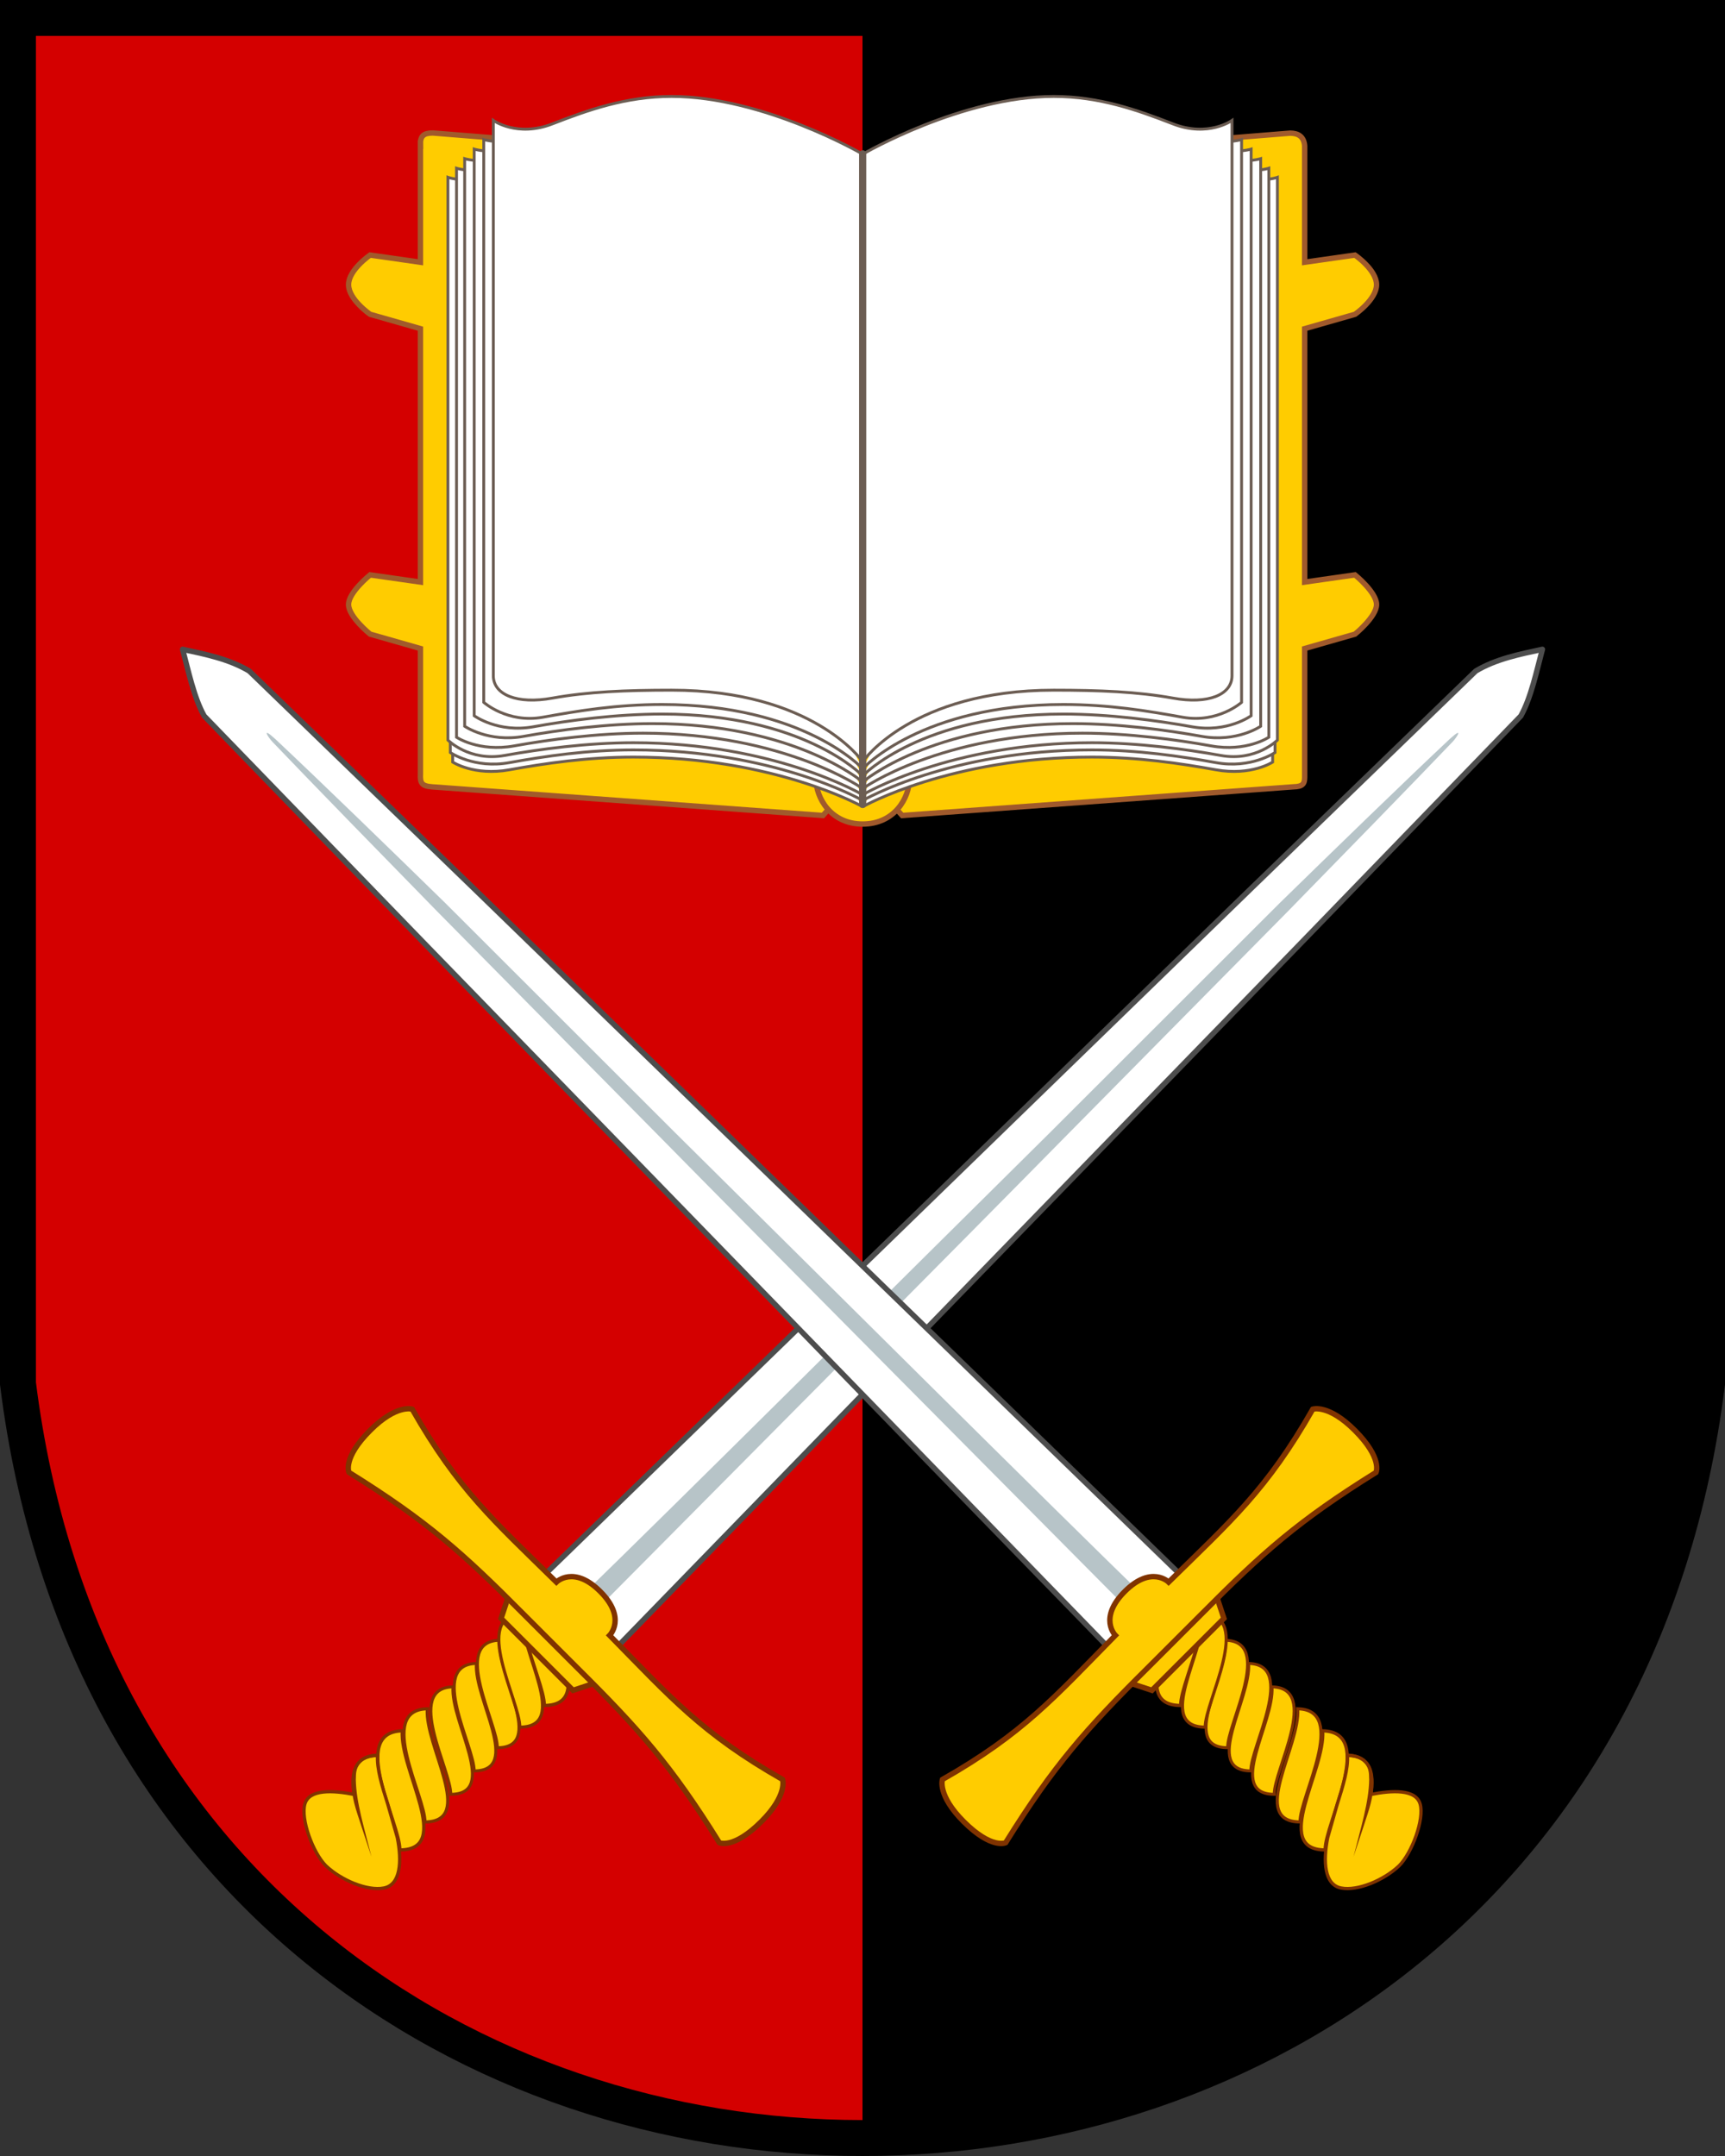 <?xml version="1.0" encoding="UTF-8"?>
<svg width="240" height="300" version="1.1" viewBox="0 0 480 600" xmlns="http://www.w3.org/2000/svg" xmlns:xlink="http://www.w3.org/1999/xlink">
	<rect x="0" y="0" width="480" height="600" fill="#333333" stroke="none"/>
	<path d="m475 5v380c-35 280-435 280-470 0v-380z" fill="#d40000" stroke="#000" stroke-width="10"/>
	<path d="m475 5v380c-17.5 140-126.25 210-235 210v-590z"/>
	<g transform="matrix(.665 0 0 .665 80.447 10.352)">
		<g transform="translate(0 -29.71)">
			<path transform="matrix(3.008 0 0 3.009 -121.01 -60.702)" d="m58.5 44.987v16.361l-7-1s-3 2.054-3 4.121 3 4.119 3 4.119l7 2v35.24l-7-1s-3 2.422-3 4.121 3 4.119 3 4.119l7 2v17.433c-0.055 1.261 0.132 1.701 1.654 1.81l54.333 3.98 3.123-3.453 2.391 0.295 2.391-0.295 3.123 3.453 54.423-3.987c1.32-0.028 1.554-0.442 1.563-1.33v-17.906l7-2s3-2.42 3-4.119-3-4.121-3-4.121l-7 1v-35.24l7-2s3-2.052 3-4.119-3-4.121-3-4.121l-7 1v-16.178c-0.102-1.323-0.913-1.762-1.991-1.78l-59.509 4.802-59.777-4.824c-1.267 0.009-1.759 0.4-1.723 1.619z" fill="#fc0" stroke="#a05a2c" stroke-width=".75"/>
			<path d="m220.41 339.72c0 8.563 6.413 19.275 19.591 19.275 13.179 0 19.591-10.713 19.591-19.275z" fill="#fc0" stroke="#a05a2c" stroke-width="2.256"/>
			<g id="g8010" transform="translate(0 -144.3)" fill="#fff" stroke="#6c5d53" stroke-width="1.2">
				<path d="m92.174 240.28c-14.759 5.738-23.719 0.569-23.719 0.569v236.52s8.96 5.883 23.719 3.221c14.759-2.662 32.684-5.322 51.885-5.322 59.171 0 95.751 20.679 95.751 20.679"/>
				<path d="m92.174 236.28c-14.759 5.738-24.718 0.569-24.718 0.569v236.52s9.959 6.883 24.718 4.222c14.759-2.662 32.684-5.323 51.885-5.323 59.171 0 95.751 21.08 95.751 21.08"/>
				<path d="m90.174 230.28c-14.759 5.738-23.719 2.368-23.719 2.368v235.52s8.96 9.082 23.719 6.421c14.759-2.662 34.684-5.323 53.885-5.323 59.171 0 95.751 21.68 95.751 21.68" stroke="#6c5d53"/>
				<path d="m94.174 226.28c-14.759 5.738-24.119 2.569-24.119 2.569v238.12s9.36 6.282 24.119 3.621c14.759-2.662 34.684-5.323 53.885-5.323 59.171 0 91.751 23.08 91.751 23.08" stroke="#6c5d53"/>
				<path d="m98.174 222.28c-14.759 5.738-24.718 2.569-24.718 2.569v237.52s9.959 6.882 24.718 4.221c14.759-2.662 34.684-5.323 53.885-5.323 59.171 0 87.751 24.28 87.751 24.28" stroke="#6c5d53"/>
				<path d="m102.17 218.28c-14.759 5.738-24.718 2.569-24.718 2.569v237.12s9.959 7.282 24.718 4.621c14.759-2.662 34.684-5.323 53.885-5.323 59.171 0 83.751 25.68 83.751 25.68"/>
				<path d="m106.17 214.28c-14.759 5.738-24.718 2.569-24.718 2.569v235.52s9.959 8.882 24.718 6.221c14.759-2.662 30.684-5.323 49.885-5.323 59.171 0 83.751 26.68 83.751 26.68" stroke="#6c5d53"/>
				<path d="m239.81 222.85s-41.349-24.044-79.751-24.044c-19.201 0-35.126 5.738-49.885 11.477-14.759 5.738-24.718-1.431-24.718-1.431v232.52c0.135 7.849 9.962 11.888 24.718 9.221 14.758-2.668 30.684-3.323 49.885-3.323 59.171 0 79.751 29.68 79.751 29.68" stroke="#6c5d53"/>
			</g>
			<use transform="matrix(-1,0,0,1,480,0)" xlink:href="#g8010"/>
			<path d="m240 78.515v272.3" fill="#fff" stroke="#6c5d53" stroke-linecap="round" stroke-width="3.009"/>
		</g>
	</g>
	<use transform="matrix(-1,0,0,1,480,0)" xlink:href="#g1344"/>
	<g id="g1344" transform="matrix(1.119 -1.119 1.114 1.114 -524.48 142.57)">
		<use transform="matrix(.902 0 0 .902 23.4 63.268)"  xlink:href="#a"/>
		<use transform="matrix(.902 0 0 .902 23.4 74.907)"  xlink:href="#a"/>
		<use transform="translate(-1.3634e-6,36.092)"  xlink:href="#a"/>
		<path id="a" d="m232.78 531.9c-6.671-6.767 9.943-9.9 14.505-15.191 6.579 6.901-11.31 11.827-14.505 15.191z" fill="#fc0" stroke="#803300" stroke-width=".577"/>
		<path transform="scale(2)" d="m123.25 170.87-0.449-27.695c-0.503-2.002-1.661-3.756-2.793-5.514-1.011 1.758-2.301 3.735-2.803 5.514l-0.449 27.693-0.406 28.064-0.854 59.235h9.014l-0.854-59.237z" fill="#fff" stroke="#4d4d4d" stroke-linecap="round" stroke-linejoin="round" stroke-width=".475"/>
		<path d="m241.13 339.91c-0.143-12.986-0.406-31.261-0.746-41.869-0.166-3.378-0.675-1.032-0.7 0.018-0.238 10.662-0.462 28.949-0.604 41.851l-0.364 57.44c-0.17 18.842-0.435 92.839-0.539 118.87h3.646c-0.401-28.255-0.48-82.746-0.67-118.87z" fill="#b7c4c8" stroke-width="1.653"/>
		<use transform="matrix(.95 0 0 .95 11.999 32.367)"  xlink:href="#a"/>
		<use transform="matrix(.902 0 0 .902 23.4 69.062)"  xlink:href="#a"/>
		<use transform="matrix(.95 0 0 .95 11.999 56.054)"  xlink:href="#a"/>
		<path d="m234.62 566.77c-3.567 2.4-6.262 5.475-4.588 7.967 1.674 2.493 6.302 4.362 9.964 4.463 3.246 0 8.96-2.662 10.302-5.086 1.341-2.423-1.8-5.224-4.925-7.347 3.079-2.264 4.75-4.855 1.934-7.808-1.527 1.772-4.405 3.302-7.306 4.808z" fill="#fc0" stroke="#803300" stroke-width=".577"/>
		<path d="m235.44 572.39 5.019-2.534c2.911-1.493 4.831-2.353 6.748-4.315 0.957-0.981 1.672-2.051 1.778-3.23 0.106-1.179-0.324-2.409-1.483-3.622l-0.347 0.532c1.062 1.111 1.41 2.094 1.326 3.019-0.083 0.925-0.6 1.559-1.489 2.47-2.86 2.783-6.958 4.921-11.551 7.681z" fill="#803300" stroke-width=".847"/>
		<path d="m231.09 526.42h17.895l2.048-4.1h-21.991z" fill="#fc0" stroke="#803300" stroke-width=".95"/>
		<path d="m193.95 527.18c15.643-3.656 24.067-4.154 39.427-4.097h13.248c15.36-0.057 23.784 0.44 39.427 4.097 0 0 2.59-0.911 2.59-7.896 0-6.611-2.59-7.896-2.59-7.896-15.724 4.328-24.02 3.733-39.427 3.598 0 0 0-4.311-6.624-4.311s-6.624 4.311-6.624 4.311c-15.406 0.135-23.703 0.73-39.427-3.598 0 0-2.59 1.285-2.59 7.896 0 6.984 2.59 7.896 2.59 7.896z" fill="#fc0" stroke="#803300" stroke-width=".95"/>
	</g>
</svg>
